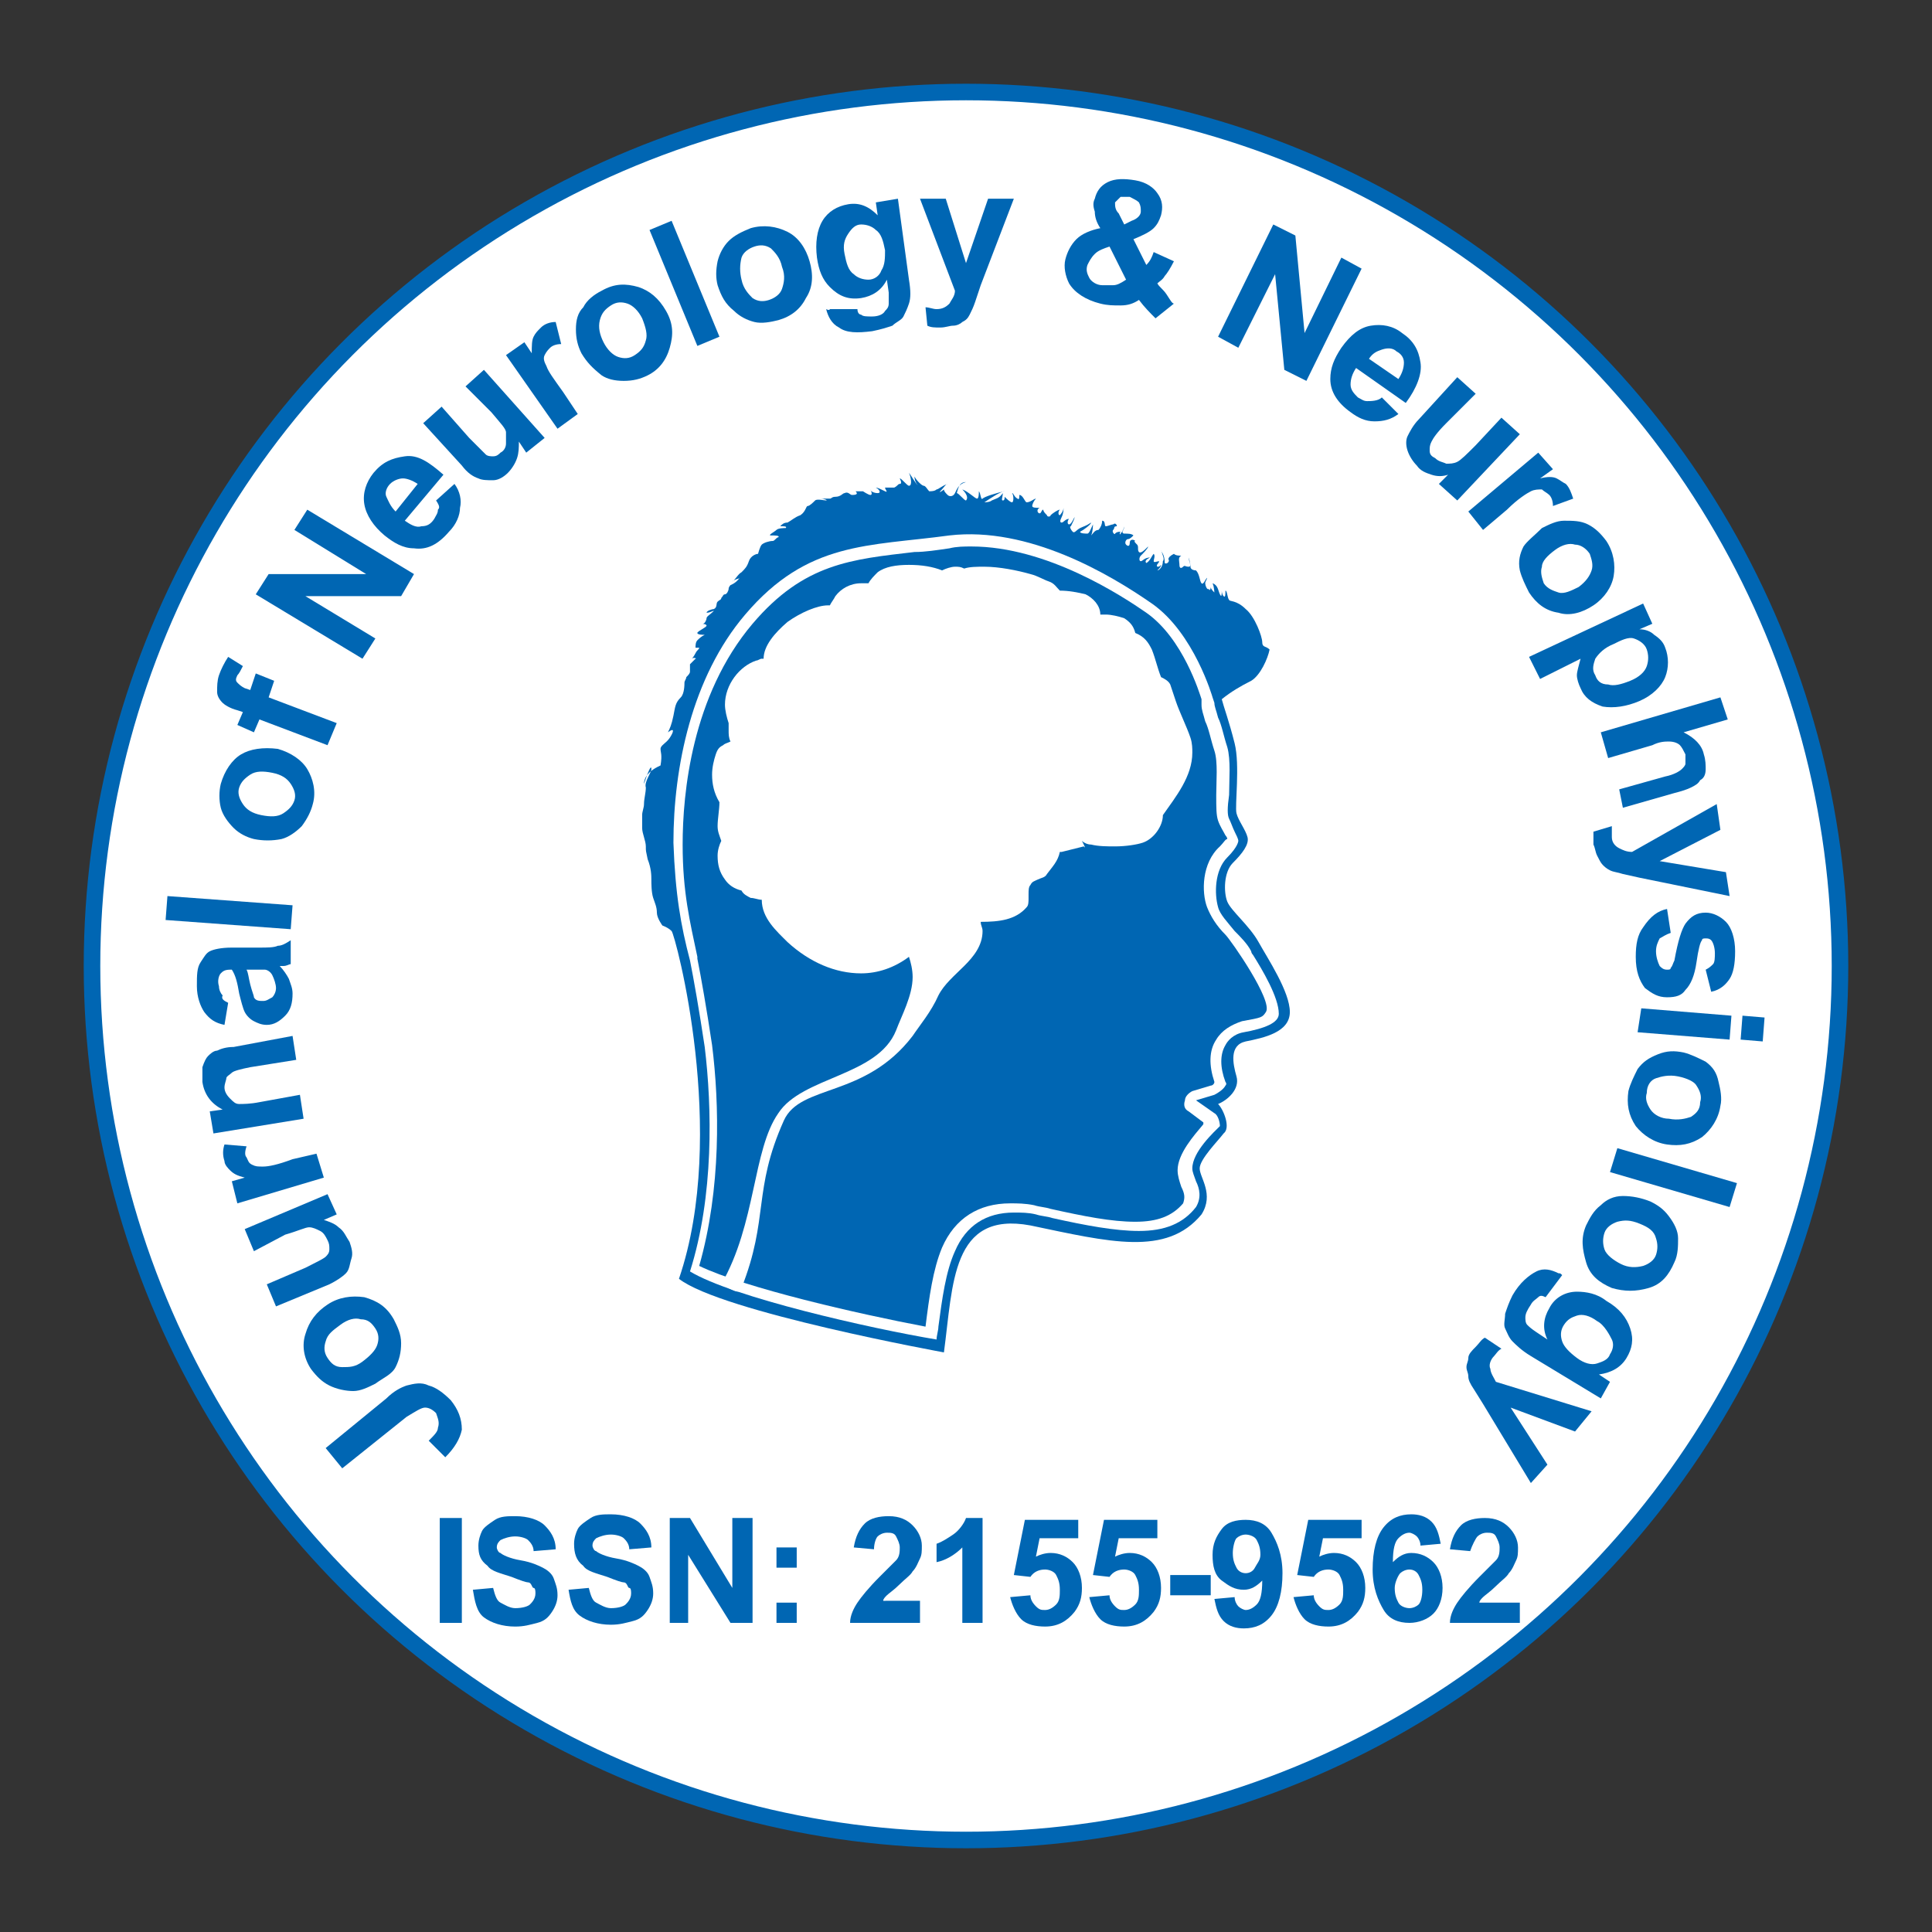 <?xml version="1.0" encoding="utf-8"?>
<!-- Generator: Adobe Illustrator 19.2.1, SVG Export Plug-In . SVG Version: 6.00 Build 0)  -->
<svg version="1.1" xmlns="http://www.w3.org/2000/svg" xmlns:xlink="http://www.w3.org/1999/xlink" x="0px" y="0px"
	 viewBox="0 0 105 105" style="enable-background:new 0 0 105 105;" xml:space="preserve">
<rect x="0" y="0" width="105" height="105" fill="#333333" stroke="none"/>
<style type="text/css">
	.st0{fill:#FFFFFF;stroke:#0066B3;stroke-width:0.9;stroke-miterlimit:10;}
	.st1{fill:none;}
	.st2{fill:#0066B3;}
	.st3{fill:#FDFEFF;}
	.st4{fill-rule:evenodd;clip-rule:evenodd;fill:#FFFFFF;stroke:#0567AE;stroke-width:0.428;stroke-miterlimit:10;}
	.st5{fill-rule:evenodd;clip-rule:evenodd;fill:#FFFFFF;stroke:#0066B3;stroke-width:0.428;stroke-miterlimit:10;}
	.st6{fill-rule:evenodd;clip-rule:evenodd;fill:#0066B3;}
	.st7{fill-rule:evenodd;clip-rule:evenodd;fill:#818385;}
	.st8{fill:#007DC5;}
	.st9{fill:#FFFFFF;}
	.st10{fill-rule:evenodd;clip-rule:evenodd;fill:#076DAB;}
	.st11{fill:#076DAB;}
	.st12{fill:#1D76BB;}
	.st13{fill:#437EC1;}
	.st14{fill:#0B559F;}
	.st15{fill:#86BAE5;}
	.st16{fill:#437EC0;}
	.st17{fill:#BCDCF4;}
	.st18{fill:#579AD3;}
	.st19{fill:#3B2416;}
	.st20{fill:#7EC1EA;}
	.st21{fill:#7EBFE9;}
	.st22{fill:#738A9A;}
	.st23{fill-rule:evenodd;clip-rule:evenodd;fill:#1D76BB;}
	.st24{fill:#00B9F2;}
	.st25{fill-rule:evenodd;clip-rule:evenodd;fill:#19AEE1;}
	.st26{fill-rule:evenodd;clip-rule:evenodd;fill:#FFFFFF;}
	.st27{fill-rule:evenodd;clip-rule:evenodd;fill:#FDFEFF;}
	.st28{fill-rule:evenodd;clip-rule:evenodd;fill:#FBFCFC;}
	.st29{fill-rule:evenodd;clip-rule:evenodd;fill:#FAFAFA;}
	.st30{fill-rule:evenodd;clip-rule:evenodd;fill:#F2F2F2;}
	.st31{fill-rule:evenodd;clip-rule:evenodd;fill:#F5F6F6;}
	.st32{fill-rule:evenodd;clip-rule:evenodd;fill:#F3F3F3;}
	.st33{fill-rule:evenodd;clip-rule:evenodd;fill:#F9F9FA;}
	.st34{fill-rule:evenodd;clip-rule:evenodd;fill:#F7F8F8;}
	.st35{fill-rule:evenodd;clip-rule:evenodd;fill:#F6F6F6;}
	.st36{fill-rule:evenodd;clip-rule:evenodd;fill:#EDEDED;}
	.st37{fill-rule:evenodd;clip-rule:evenodd;fill:#E4E4E4;}
	.st38{fill-rule:evenodd;clip-rule:evenodd;fill:#E0E0DF;}
	.st39{fill-rule:evenodd;clip-rule:evenodd;fill:#E7E7E7;}
	.st40{fill-rule:evenodd;clip-rule:evenodd;fill:#D9D9D8;}
	.st41{fill-rule:evenodd;clip-rule:evenodd;fill:#E1E1E1;}
	.st42{fill-rule:evenodd;clip-rule:evenodd;fill:#D8D9D8;}
	.st43{fill-rule:evenodd;clip-rule:evenodd;fill:#EFEEEE;}
	.st44{fill-rule:evenodd;clip-rule:evenodd;fill:#E0E1E0;}
	.st45{fill-rule:evenodd;clip-rule:evenodd;fill:#D6D5D5;}
	.st46{fill-rule:evenodd;clip-rule:evenodd;fill:#F0EFEF;}
	.st47{fill-rule:evenodd;clip-rule:evenodd;fill:#E5E5E5;}
	.st48{fill-rule:evenodd;clip-rule:evenodd;fill:#C6C5C5;}
	.st49{fill-rule:evenodd;clip-rule:evenodd;fill:#ECECEC;}
	.st50{fill-rule:evenodd;clip-rule:evenodd;fill:#DCDBDB;}
	.st51{fill-rule:evenodd;clip-rule:evenodd;fill:#ADADAD;}
	.st52{fill-rule:evenodd;clip-rule:evenodd;fill:#CBCBCB;}
	.st53{fill-rule:evenodd;clip-rule:evenodd;fill:#908F8F;}
	.st54{fill-rule:evenodd;clip-rule:evenodd;fill:#DEDEDD;}
	.st55{fill-rule:evenodd;clip-rule:evenodd;fill:#E8E8E8;}
	.st56{fill-rule:evenodd;clip-rule:evenodd;fill:#EBEBEB;}
	.st57{fill-rule:evenodd;clip-rule:evenodd;fill:#D1D2D2;}
	.st58{fill-rule:evenodd;clip-rule:evenodd;fill:#B9B9B9;}
	.st59{fill-rule:evenodd;clip-rule:evenodd;fill:#C0BFBF;}
	.st60{fill-rule:evenodd;clip-rule:evenodd;fill:#808080;}
	.st61{fill-rule:evenodd;clip-rule:evenodd;fill:#E6E6E5;}
	.st62{fill-rule:evenodd;clip-rule:evenodd;fill:#474747;}
	.st63{fill-rule:evenodd;clip-rule:evenodd;fill:#D0D1D1;}
	.st64{fill-rule:evenodd;clip-rule:evenodd;fill:#E2E2E2;}
	.st65{fill-rule:evenodd;clip-rule:evenodd;fill:#CFD0D0;}
	.st66{fill:#238FCF;}
	.st67{fill:#0663A1;}
	.st68{fill:#ECECEC;}
	.st69{fill:#0D67B0;}
	.st70{fill:#2480A8;}
	.st71{fill:#044447;}
	.st72{fill:#3893D0;}
	.st73{fill:none;stroke:#0066B3;stroke-width:0.842;stroke-miterlimit:10;}
	.st74{fill:#B0B1B6;}
	.st75{fill:none;stroke:#1354A2;stroke-width:0.424;stroke-miterlimit:10;}
	.st76{fill:none;stroke:#1354A2;stroke-width:0.424;stroke-miterlimit:10;stroke-dasharray:2.541,2.541;}
	.st77{fill:#A8D3F1;}
	.st78{fill:#2264B0;}
	.st79{fill:#1354A2;}
	.st80{fill:#3C91CE;}
	.st81{fill:#0668A0;}
	.st82{fill:#F4EBE0;}
	.st83{fill:#5B9FD6;}
	.st84{fill:#1178B3;}
	.st85{fill:#168DCD;}
	.st86{fill-rule:evenodd;clip-rule:evenodd;fill:#1178B3;}
	.st87{fill-rule:evenodd;clip-rule:evenodd;fill:#F4DAB5;}
	.st88{fill-rule:evenodd;clip-rule:evenodd;fill:#94CFF1;}
	.st89{fill:#247FAF;stroke:#0D6492;stroke-width:0.218;stroke-miterlimit:3.864;}
	.st90{opacity:0.8;}
	.st91{fill-rule:evenodd;clip-rule:evenodd;fill:#F4F4F4;}
	.st92{fill:#1370B8;}
	.st93{fill-rule:evenodd;clip-rule:evenodd;fill:#0767B2;}
	.st94{fill:none;stroke:#0066B3;stroke-miterlimit:10;}
	.st95{fill:#3990C6;}
	.st96{opacity:0.502;enable-background:new    ;}
	.st97{fill:#025693;}
	.st98{fill:#22739C;}
	.st99{opacity:0.457;enable-background:new    ;}
	.st100{fill:#B1D7F2;}
	.st101{fill:none;stroke:#6E6F71;stroke-width:0.205;}
	.st102{fill-rule:evenodd;clip-rule:evenodd;fill:#C32026;}
	.st103{fill-rule:evenodd;clip-rule:evenodd;fill:#C7EAFB;}
	.st104{fill-rule:evenodd;clip-rule:evenodd;fill:#C4C6B6;stroke:#422F25;stroke-width:1.488;}
	.st105{fill-rule:evenodd;clip-rule:evenodd;fill:none;}
	.st106{fill:#010101;}
	.st107{fill:#929497;}
	.st108{fill:url(#SVGID_1_);}
	.st109{fill-rule:evenodd;clip-rule:evenodd;fill:#422F25;}
	.st110{opacity:0.94;fill:#FFFFFF;stroke:#0066B3;stroke-width:0.9;stroke-miterlimit:10;}
	.st111{opacity:0.94;}
	.st112{opacity:0.6;fill:#31729F;}
	.st113{fill:#31729F;}
	.st114{fill:#FFFFFF;stroke:#0066B3;stroke-width:0.957;stroke-miterlimit:10;}
	.st115{fill:#0A85C3;}
	.st116{fill-rule:evenodd;clip-rule:evenodd;fill:url(#SVGID_2_);}
	.st117{fill-rule:evenodd;clip-rule:evenodd;fill:#0C6694;}
	.st118{fill-rule:evenodd;clip-rule:evenodd;fill:#838283;}
	.st119{fill-rule:evenodd;clip-rule:evenodd;fill:url(#SVGID_3_);}
	.st120{fill-rule:evenodd;clip-rule:evenodd;fill:url(#SVGID_4_);}
	.st121{fill-rule:evenodd;clip-rule:evenodd;fill:url(#SVGID_5_);}
	.st122{fill-rule:evenodd;clip-rule:evenodd;fill:url(#SVGID_6_);}
	.st123{fill-rule:evenodd;clip-rule:evenodd;fill:#C9C9C9;}
	.st124{fill-rule:evenodd;clip-rule:evenodd;fill:url(#SVGID_7_);}
	.st125{fill-rule:evenodd;clip-rule:evenodd;fill:#5E5F5F;}
	.st126{fill:#606162;}
	.st127{fill:#1EA4CE;}
	.st128{fill-rule:evenodd;clip-rule:evenodd;fill:#1EA4CE;}
	.st129{clip-path:url(#SVGID_10_);}
	.st130{clip-path:url(#SVGID_13_);}
	.st131{clip-path:url(#SVGID_16_);}
	.st132{clip-path:url(#SVGID_19_);}
	.st133{fill:#F5F4EC;}
	.st134{fill:#39363C;}
	.st135{opacity:0.3;}
	.st136{fill:#00AEB3;}
	.st137{opacity:0.47;fill:#F4F4F4;}
	.st138{fill:#1F4D5C;}
	.st139{fill:#F4F4F4;}
	.st140{display:none;}
	.st141{display:inline;}
</style>
<g id="Layer_1">
	<circle class="st0" cx="52.5" cy="52.5" r="47.5"/>
	<g>
		<ellipse class="st1" cx="52.5" cy="52.5" rx="36.7" ry="36.7"/>
		<path class="st2" d="M18.6,79.8l-0.9-1.1L21,76c0.4-0.4,0.8-0.6,1.1-0.7c0.4-0.1,0.8-0.2,1.2,0c0.4,0.1,0.8,0.4,1.2,0.8
			c0.4,0.5,0.6,1,0.6,1.6c-0.1,0.5-0.4,1-0.9,1.5l-0.9-0.9c0.3-0.3,0.5-0.5,0.5-0.7c0.1-0.3,0-0.5-0.1-0.8c-0.2-0.2-0.4-0.3-0.6-0.3
			c-0.2,0-0.5,0.2-1,0.5L18.6,79.8z"/>
		<path class="st2" d="M20.4,75.2c-0.4,0.2-0.8,0.4-1.2,0.4s-0.9-0.1-1.3-0.3c-0.4-0.2-0.7-0.5-1-0.9c-0.4-0.6-0.5-1.3-0.3-1.9
			c0.2-0.7,0.6-1.2,1.2-1.6c0.6-0.4,1.3-0.5,2-0.4c0.7,0.2,1.2,0.5,1.6,1.2c0.2,0.4,0.4,0.8,0.4,1.3c0,0.5-0.1,0.9-0.3,1.3
			S20.8,74.9,20.4,75.2z M19.7,74c0.4-0.3,0.7-0.6,0.8-0.9c0.1-0.3,0.1-0.6-0.1-0.9s-0.4-0.5-0.8-0.5c-0.3-0.1-0.7,0-1.1,0.3
			c-0.4,0.3-0.7,0.5-0.8,0.9c-0.1,0.3-0.1,0.6,0.1,0.9s0.4,0.5,0.8,0.5S19.3,74.3,19.7,74z"/>
		<path class="st2" d="M18.3,66l-0.7,0.3c0.3,0.1,0.6,0.2,0.8,0.4c0.3,0.2,0.4,0.5,0.6,0.8c0.1,0.3,0.2,0.6,0.1,0.9
			s-0.1,0.6-0.3,0.8c-0.2,0.2-0.5,0.4-0.9,0.6l-2.9,1.2l-0.5-1.2l2.1-0.9c0.6-0.3,1-0.5,1.1-0.6c0.1-0.1,0.2-0.2,0.2-0.4
			s0-0.3-0.1-0.5c-0.1-0.2-0.2-0.4-0.4-0.5s-0.4-0.2-0.6-0.2c-0.2,0-0.6,0.2-1.3,0.4L13.8,68l-0.5-1.2l4.5-1.9L18.3,66z"/>
		<path class="st2" d="M17.2,62.7l0.4,1.3l-4.7,1.4l-0.3-1.2l0.7-0.2c-0.4-0.1-0.6-0.2-0.8-0.4c-0.1-0.1-0.3-0.3-0.3-0.5
			c-0.1-0.3-0.1-0.6,0-0.9l1.2,0.1c-0.1,0.3-0.1,0.5,0,0.6c0.1,0.2,0.1,0.3,0.3,0.4s0.3,0.1,0.6,0.1c0.3,0,0.8-0.1,1.6-0.4
			L17.2,62.7z"/>
		<path class="st2" d="M15.9,56.3l0.2,1.3L13.6,58c-0.5,0.1-0.9,0.2-1,0.3c-0.1,0.1-0.3,0.2-0.3,0.3s-0.1,0.3-0.1,0.5
			c0,0.2,0.1,0.4,0.3,0.6c0.2,0.2,0.3,0.3,0.5,0.3s0.6,0,1.1-0.1l2.2-0.4l0.2,1.3l-4.9,0.8l-0.2-1.2l0.7-0.1c-0.6-0.3-1-0.8-1.1-1.5
			c0-0.3,0-0.6,0-0.8c0.1-0.3,0.2-0.5,0.3-0.6c0.1-0.1,0.3-0.3,0.5-0.3c0.2-0.1,0.5-0.2,0.9-0.2L15.9,56.3z"/>
		<path class="st2" d="M12.4,54.5l-0.2,1.2c-0.5-0.1-0.8-0.3-1.1-0.7c-0.2-0.3-0.4-0.8-0.4-1.4c0-0.6,0-1,0.2-1.3s0.3-0.5,0.5-0.6
			c0.2-0.1,0.6-0.2,1.2-0.2l1.5,0c0.4,0,0.8,0,1-0.1c0.2,0,0.4-0.1,0.7-0.3l0,1.3c-0.1,0-0.2,0.1-0.4,0.1c-0.1,0-0.1,0-0.2,0
			c0.2,0.2,0.4,0.5,0.5,0.7c0.1,0.3,0.2,0.5,0.2,0.8c0,0.5-0.1,0.9-0.4,1.2c-0.3,0.3-0.6,0.5-1,0.5c-0.3,0-0.5-0.1-0.7-0.2
			c-0.2-0.1-0.4-0.3-0.5-0.5c-0.1-0.2-0.2-0.6-0.3-1c-0.1-0.6-0.2-1-0.4-1.3l-0.1,0c-0.3,0-0.4,0.1-0.5,0.2s-0.2,0.4-0.1,0.7
			c0,0.2,0.1,0.4,0.2,0.5C12,54.3,12.2,54.4,12.4,54.5z M13.4,52.7c0.1,0.2,0.1,0.4,0.2,0.8c0.1,0.4,0.2,0.6,0.2,0.7
			c0.1,0.2,0.3,0.2,0.5,0.2c0.2,0,0.3-0.1,0.5-0.2c0.1-0.1,0.2-0.3,0.2-0.5c0-0.2-0.1-0.5-0.2-0.7c-0.1-0.2-0.3-0.3-0.4-0.3
			c-0.1,0-0.3,0-0.6,0L13.4,52.7z"/>
		<path class="st2" d="M15.8,50.5L9,50l0.1-1.3l6.8,0.5L15.8,50.5z"/>
		<path class="st2" d="M13.8,45.6c-0.4-0.1-0.8-0.3-1.1-0.6c-0.3-0.3-0.6-0.7-0.7-1.1s-0.1-0.9,0-1.3c0.2-0.7,0.6-1.3,1.1-1.6
			s1.2-0.4,2-0.3c0.7,0.2,1.3,0.6,1.6,1.1s0.5,1.2,0.3,1.9c-0.1,0.4-0.3,0.8-0.6,1.2c-0.3,0.3-0.7,0.6-1.1,0.7
			C14.8,45.7,14.3,45.7,13.8,45.6z M14.2,44.3c0.5,0.1,0.9,0.1,1.2-0.1c0.3-0.2,0.5-0.4,0.6-0.7s0-0.6-0.2-0.9
			c-0.2-0.3-0.5-0.5-1-0.6c-0.5-0.1-0.9-0.1-1.2,0.1c-0.3,0.2-0.5,0.4-0.6,0.7c-0.1,0.3,0,0.6,0.2,0.9C13.4,44,13.7,44.2,14.2,44.3z
			"/>
		<path class="st2" d="M12.9,39.4l0.3-0.7l-0.3-0.1c-0.4-0.1-0.7-0.3-0.8-0.4c-0.2-0.2-0.3-0.4-0.3-0.6c0-0.3,0-0.6,0.1-0.9
			c0.1-0.3,0.3-0.7,0.5-1l0.8,0.5c-0.1,0.2-0.2,0.4-0.3,0.5c-0.1,0.2-0.1,0.3,0,0.4s0.2,0.2,0.4,0.3l0.3,0.1l0.3-0.9l1,0.4l-0.3,0.9
			l3.7,1.4l-0.5,1.2l-3.7-1.4l-0.3,0.7L12.9,39.4z"/>
		<path class="st2" d="M19.7,35.8l-5.8-3.5l0.7-1.1l5.3,0L16,28.8l0.7-1.1l5.8,3.5l-0.7,1.2l-5.2,0l3.8,2.3L19.7,35.8z"/>
		<path class="st2" d="M23.7,27.2l1-0.9c0.3,0.4,0.4,0.9,0.3,1.3c0,0.4-0.2,0.9-0.6,1.3c-0.6,0.7-1.2,1-1.9,0.9
			c-0.6,0-1.1-0.3-1.6-0.7c-0.6-0.5-1-1.1-1.1-1.7c-0.1-0.6,0.1-1.2,0.5-1.7c0.5-0.6,1-0.8,1.7-0.9s1.3,0.3,2.1,1l-2.1,2.5
			c0.3,0.2,0.6,0.4,0.9,0.3c0.3,0,0.5-0.1,0.7-0.4c0.1-0.2,0.2-0.3,0.2-0.5C23.9,27.6,23.9,27.5,23.7,27.2z M22.7,26.3
			c-0.3-0.2-0.6-0.3-0.8-0.3s-0.5,0.1-0.7,0.3c-0.2,0.2-0.3,0.5-0.2,0.7s0.2,0.5,0.5,0.8L22.7,26.3z"/>
		<path class="st2" d="M28.6,24.6L28.2,24c0,0.3,0,0.6-0.1,0.9c-0.1,0.3-0.3,0.6-0.5,0.8c-0.2,0.2-0.5,0.4-0.8,0.4s-0.6,0-0.8-0.1
			c-0.3-0.1-0.6-0.3-0.9-0.7l-2.1-2.3l1-0.9l1.5,1.7c0.5,0.5,0.8,0.8,0.9,0.9c0.1,0.1,0.3,0.1,0.4,0.1c0.2,0,0.3-0.1,0.4-0.2
			c0.2-0.1,0.3-0.3,0.3-0.5c0-0.2,0-0.4,0-0.6s-0.3-0.5-0.8-1.1L25.3,21l1-0.9l3.3,3.7L28.6,24.6z"/>
		<path class="st2" d="M31.4,22.5l-1.1,0.8l-2.8-4l1-0.7l0.4,0.6c0-0.4,0-0.7,0.1-0.9s0.2-0.3,0.4-0.5c0.2-0.2,0.5-0.3,0.8-0.3
			l0.3,1.2c-0.3,0-0.5,0.1-0.6,0.2c-0.1,0.1-0.2,0.2-0.3,0.4s0,0.4,0.1,0.6c0.1,0.3,0.4,0.7,0.9,1.4L31.4,22.5z"/>
		<path class="st2" d="M31.6,19.2c-0.2-0.4-0.3-0.8-0.3-1.3c0-0.5,0.1-0.9,0.4-1.2c0.2-0.4,0.6-0.7,1-0.9c0.7-0.4,1.3-0.4,2-0.2
			c0.6,0.2,1.1,0.6,1.5,1.3c0.4,0.7,0.4,1.3,0.2,2s-0.6,1.2-1.2,1.5c-0.4,0.2-0.8,0.3-1.3,0.3c-0.5,0-0.9-0.1-1.2-0.3
			C32.2,20,31.9,19.7,31.6,19.2z M32.8,18.6c0.2,0.4,0.5,0.7,0.8,0.8c0.3,0.1,0.6,0.1,0.9-0.1s0.5-0.4,0.6-0.8
			c0.1-0.3,0-0.7-0.2-1.2c-0.2-0.4-0.5-0.7-0.8-0.8c-0.3-0.1-0.6-0.1-0.9,0.1c-0.3,0.2-0.5,0.4-0.6,0.8
			C32.5,17.8,32.6,18.2,32.8,18.6z"/>
		<path class="st2" d="M37.9,18.8l-2.6-6.3l1.2-0.5l2.6,6.3L37.9,18.8z"/>
		<path class="st2" d="M39,15.5c-0.1-0.4-0.1-0.8,0-1.3c0.1-0.4,0.3-0.8,0.6-1.1s0.7-0.5,1.2-0.7c0.7-0.2,1.4-0.1,2,0.2
			c0.6,0.3,1,0.9,1.2,1.6c0.2,0.7,0.2,1.4-0.2,2c-0.3,0.6-0.8,1-1.5,1.2c-0.4,0.1-0.9,0.2-1.3,0.1s-0.8-0.3-1.1-0.6
			C39.4,16.5,39.2,16.1,39,15.5z M40.3,15.2c0.1,0.5,0.4,0.8,0.6,1c0.3,0.2,0.6,0.2,0.9,0.1c0.3-0.1,0.6-0.3,0.7-0.6
			c0.1-0.3,0.2-0.7,0-1.2c-0.1-0.5-0.4-0.8-0.6-1c-0.3-0.2-0.6-0.2-0.9-0.1c-0.3,0.1-0.6,0.3-0.7,0.6C40.2,14.4,40.2,14.8,40.3,15.2
			z"/>
		<path class="st2" d="M45.1,16.8l1.5,0c0,0.2,0.1,0.3,0.2,0.3c0.1,0.1,0.3,0.1,0.6,0.1c0.3,0,0.6-0.1,0.7-0.3
			c0.1-0.1,0.2-0.2,0.2-0.4c0-0.1,0-0.3,0-0.6l-0.1-0.7c-0.3,0.6-0.8,0.9-1.4,1c-0.7,0.1-1.2-0.1-1.7-0.6c-0.4-0.4-0.6-0.9-0.7-1.6
			c-0.1-0.8,0-1.5,0.3-2s0.8-0.8,1.4-0.9c0.6-0.1,1.1,0.1,1.6,0.6l-0.1-0.7l1.2-0.2l0.6,4.4c0.1,0.6,0.1,1,0,1.3
			c-0.1,0.3-0.2,0.5-0.3,0.7c-0.1,0.2-0.4,0.3-0.6,0.5c-0.3,0.1-0.6,0.2-1.1,0.3c-0.8,0.1-1.4,0.1-1.8-0.2c-0.4-0.2-0.6-0.6-0.7-1
			C45.1,16.9,45.1,16.8,45.1,16.8z M45.9,13.8c0.1,0.5,0.2,0.9,0.5,1.1c0.2,0.2,0.5,0.3,0.8,0.3c0.3,0,0.6-0.2,0.7-0.5
			c0.2-0.3,0.2-0.7,0.2-1.1c-0.1-0.5-0.2-0.9-0.5-1.1c-0.2-0.2-0.5-0.3-0.8-0.3c-0.3,0-0.5,0.2-0.7,0.5S45.8,13.3,45.9,13.8z"/>
		<path class="st2" d="M50,10.8l1.4,0l1.1,3.5l1.2-3.5l1.4,0l-1.8,4.7l-0.3,0.9c-0.1,0.3-0.2,0.5-0.3,0.7c-0.1,0.2-0.2,0.3-0.4,0.4
			c-0.1,0.1-0.3,0.2-0.5,0.2c-0.2,0-0.4,0.1-0.7,0.1c-0.3,0-0.5,0-0.7-0.1l-0.1-1c0.2,0,0.4,0.1,0.6,0.1c0.3,0,0.5-0.1,0.7-0.3
			c0.1-0.2,0.3-0.4,0.3-0.7L50,10.8z"/>
		<path class="st2" d="M63.8,16.5l-1,0.8c-0.3-0.3-0.6-0.6-0.9-1c-0.3,0.2-0.6,0.3-1,0.3s-0.7,0-1.1-0.1c-0.8-0.2-1.4-0.6-1.7-1.1
			c-0.2-0.4-0.3-0.9-0.2-1.3c0.1-0.4,0.3-0.8,0.6-1.1c0.3-0.3,0.8-0.5,1.3-0.6c-0.2-0.3-0.3-0.6-0.3-0.9c-0.1-0.3-0.1-0.5,0-0.7
			c0.1-0.4,0.3-0.7,0.7-0.9c0.4-0.2,0.9-0.2,1.5-0.1c0.6,0.1,1,0.4,1.2,0.7c0.3,0.4,0.3,0.8,0.2,1.2c-0.1,0.3-0.2,0.5-0.4,0.7
			c-0.2,0.2-0.6,0.4-1.1,0.6l0.7,1.4c0.2-0.2,0.3-0.4,0.4-0.7l1.1,0.5c-0.2,0.4-0.4,0.7-0.5,0.8c-0.1,0.2-0.3,0.3-0.4,0.4
			c0.1,0.2,0.3,0.3,0.5,0.6C63.6,16.3,63.7,16.5,63.8,16.5z M60.3,13.4c-0.3,0.1-0.6,0.2-0.8,0.4c-0.2,0.2-0.3,0.4-0.4,0.6
			c-0.1,0.3,0,0.5,0.1,0.7c0.1,0.2,0.4,0.4,0.7,0.4c0.2,0,0.4,0,0.6,0c0.2,0,0.4-0.1,0.7-0.3L60.3,13.4z M61.1,12.2l0.4-0.2
			c0.3-0.1,0.5-0.3,0.5-0.5c0-0.2,0-0.3-0.1-0.5c-0.1-0.1-0.3-0.2-0.5-0.3c-0.2,0-0.4,0-0.5,0c-0.1,0.1-0.2,0.2-0.3,0.3
			c0,0.2,0,0.4,0.2,0.6L61.1,12.2z"/>
		<path class="st2" d="M66.2,18.3l3-6.1l1.2,0.6l0.5,5.3l2-4.1l1.1,0.6l-3,6.1l-1.2-0.6l-0.5-5.2l-2,4L66.2,18.3z"/>
		<path class="st2" d="M75.1,21.6l0.9,0.9c-0.4,0.3-0.8,0.4-1.3,0.4s-0.9-0.2-1.3-0.5c-0.7-0.5-1.1-1.1-1.1-1.8
			c0-0.6,0.2-1.1,0.6-1.7c0.5-0.7,1-1.1,1.6-1.2c0.6-0.1,1.2,0,1.7,0.4c0.6,0.4,0.9,0.9,1,1.6c0.1,0.6-0.2,1.4-0.8,2.2l-2.7-1.9
			c-0.2,0.3-0.3,0.6-0.3,0.9c0,0.3,0.2,0.5,0.4,0.7c0.2,0.1,0.3,0.2,0.5,0.2S74.9,21.8,75.1,21.6z M76,20.6c0.2-0.3,0.3-0.6,0.3-0.9
			c0-0.3-0.2-0.5-0.4-0.6c-0.2-0.2-0.5-0.2-0.8-0.1s-0.5,0.2-0.7,0.5L76,20.6z"/>
		<path class="st2" d="M78.2,26.3l0.5-0.5c-0.3,0.1-0.6,0.1-0.9,0s-0.6-0.2-0.8-0.5c-0.2-0.2-0.4-0.5-0.5-0.8
			c-0.1-0.3-0.1-0.6,0-0.8s0.3-0.6,0.6-0.9l2.1-2.3l1,0.9L78.6,23c-0.5,0.5-0.7,0.8-0.8,1s-0.1,0.3-0.1,0.5c0,0.2,0.1,0.3,0.3,0.4
			c0.2,0.2,0.4,0.2,0.6,0.3c0.2,0,0.4,0,0.6-0.1s0.5-0.4,1-0.9l1.4-1.5l1,0.9l-3.4,3.6L78.2,26.3z"/>
		<path class="st2" d="M80.6,28.8l-0.8-1l3.8-3.2l0.8,0.9L83.7,26c0.4-0.1,0.7-0.1,0.9,0c0.2,0.1,0.3,0.2,0.5,0.3
			c0.2,0.2,0.3,0.5,0.4,0.8l-1.1,0.4c0-0.3-0.1-0.5-0.2-0.6c-0.1-0.1-0.3-0.2-0.4-0.3c-0.2,0-0.4,0-0.6,0.1c-0.2,0.1-0.7,0.4-1.3,1
			L80.6,28.8z"/>
		<path class="st2" d="M83.8,28.7c0.4-0.2,0.8-0.4,1.2-0.4c0.5,0,0.9,0,1.3,0.2c0.4,0.2,0.7,0.5,1,0.9c0.4,0.6,0.5,1.3,0.4,1.9
			s-0.5,1.2-1.1,1.6c-0.6,0.4-1.3,0.6-1.9,0.4c-0.7-0.1-1.2-0.5-1.6-1.1c-0.2-0.4-0.4-0.8-0.5-1.2c-0.1-0.5,0-0.9,0.2-1.3
			C83,29.4,83.4,29.1,83.8,28.7z M84.5,29.9c-0.4,0.3-0.7,0.6-0.7,0.9c-0.1,0.3,0,0.6,0.1,0.9c0.2,0.3,0.5,0.4,0.8,0.5
			s0.7-0.1,1.1-0.3c0.4-0.3,0.6-0.6,0.7-0.9c0.1-0.3,0-0.6-0.1-0.9c-0.2-0.3-0.5-0.5-0.8-0.5C85.3,29.5,84.9,29.6,84.5,29.9z"/>
		<path class="st2" d="M89.3,32.8l0.5,1.1l-0.7,0.3c0.3,0,0.6,0.1,0.8,0.3c0.3,0.2,0.5,0.4,0.6,0.7c0.2,0.5,0.2,1.1,0,1.6
			s-0.7,1-1.4,1.3c-0.7,0.3-1.4,0.4-2,0.3c-0.6-0.2-1-0.5-1.2-1c-0.1-0.2-0.2-0.5-0.2-0.7c0-0.2,0.1-0.5,0.2-0.9l-2.2,1.1l-0.6-1.2
			L89.3,32.8z M87.7,35c-0.5,0.2-0.8,0.5-1,0.8c-0.1,0.3-0.2,0.6,0,0.9c0.1,0.3,0.3,0.5,0.7,0.5c0.3,0.1,0.7,0,1.2-0.2
			c0.5-0.2,0.8-0.5,0.9-0.8s0.1-0.6,0-0.9c-0.1-0.3-0.4-0.5-0.7-0.6S88.1,34.8,87.7,35z"/>
		<path class="st2" d="M93.9,39.1l-2.4,0.7c0.6,0.3,1,0.7,1.1,1.2c0.1,0.3,0.1,0.6,0.1,0.8c0,0.3-0.1,0.5-0.3,0.6
			c-0.1,0.2-0.3,0.3-0.5,0.4s-0.5,0.2-0.9,0.3l-2.8,0.8L88,42.9l2.5-0.7c0.5-0.1,0.8-0.3,0.9-0.4c0.1-0.1,0.2-0.2,0.2-0.3
			s0-0.3,0-0.5c-0.1-0.2-0.2-0.4-0.3-0.5s-0.3-0.2-0.6-0.2c-0.2,0-0.5,0-0.9,0.2l-2.4,0.7L87,39.8l6.5-1.9L93.9,39.1z"/>
		<path class="st2" d="M93.3,43.7l0.2,1.4l-3.3,1.7l3.6,0.6l0.2,1.3l-4.9-1l-0.9-0.2c-0.3-0.1-0.5-0.1-0.7-0.2
			c-0.2-0.1-0.3-0.2-0.4-0.3c-0.1-0.1-0.2-0.3-0.3-0.5c-0.1-0.2-0.1-0.4-0.2-0.6c0-0.2,0-0.5,0-0.7l1-0.3c0,0.2,0,0.4,0,0.6
			c0,0.3,0.2,0.5,0.4,0.6c0.2,0.1,0.4,0.2,0.7,0.2L93.3,43.7z"/>
		<path class="st2" d="M90.6,49.4l0.2,1.3c-0.3,0.1-0.4,0.2-0.6,0.3c-0.1,0.2-0.2,0.4-0.2,0.7c0,0.3,0.1,0.6,0.2,0.8
			c0.1,0.1,0.2,0.2,0.4,0.2c0.1,0,0.2,0,0.2-0.1c0.1-0.1,0.1-0.2,0.2-0.4c0.2-1.1,0.4-1.7,0.6-2c0.3-0.4,0.6-0.6,1.1-0.6
			c0.4,0,0.8,0.2,1.1,0.5c0.3,0.3,0.5,0.9,0.5,1.6c0,0.7-0.1,1.2-0.3,1.5c-0.2,0.3-0.5,0.6-1,0.7l-0.3-1.2c0.2-0.1,0.3-0.2,0.4-0.3
			s0.1-0.4,0.1-0.6c0-0.3-0.1-0.6-0.2-0.7c-0.1-0.1-0.2-0.1-0.3-0.1c-0.1,0-0.2,0-0.2,0.1c-0.1,0.1-0.2,0.5-0.3,1.2
			c-0.1,0.7-0.3,1.2-0.6,1.5c-0.2,0.3-0.5,0.4-1,0.4c-0.5,0-0.8-0.2-1.2-0.5c-0.3-0.4-0.5-0.9-0.5-1.7c0-0.7,0.1-1.2,0.4-1.6
			C89.7,49.8,90.1,49.5,90.6,49.4z"/>
		<path class="st2" d="M89.2,54.8l4.9,0.4L94,56.5L89,56.1L89.2,54.8z M94.7,55.2l1.2,0.1l-0.1,1.3l-1.2-0.1L94.7,55.2z"/>
		<path class="st2" d="M91.5,57.2c0.4,0.1,0.8,0.3,1.2,0.5c0.4,0.3,0.6,0.6,0.7,1.1c0.1,0.4,0.2,0.9,0.1,1.3c-0.1,0.7-0.5,1.3-1,1.7
			c-0.6,0.4-1.2,0.5-1.9,0.4c-0.7-0.1-1.3-0.5-1.7-1c-0.4-0.6-0.5-1.2-0.4-1.9c0.1-0.4,0.3-0.8,0.5-1.2c0.3-0.4,0.6-0.6,1.1-0.8
			S91,57.1,91.5,57.2z M91.2,58.5c-0.5-0.1-0.9,0-1.2,0.1s-0.5,0.4-0.5,0.8c-0.1,0.3,0,0.6,0.2,0.9c0.2,0.3,0.6,0.5,1,0.5
			c0.5,0.1,0.9,0,1.2-0.1c0.3-0.2,0.5-0.4,0.5-0.8c0.1-0.3,0-0.6-0.2-0.9C92.1,58.8,91.7,58.6,91.2,58.5z"/>
		<path class="st2" d="M87.9,62.4l6.5,1.9L94,65.6l-6.5-1.9L87.9,62.4z"/>
		<path class="st2" d="M89.7,65.3c0.4,0.2,0.7,0.4,1,0.8c0.3,0.4,0.5,0.8,0.5,1.2c0,0.4,0,0.9-0.2,1.3c-0.3,0.7-0.7,1.2-1.4,1.4
			s-1.3,0.2-2,0c-0.7-0.3-1.2-0.7-1.4-1.4s-0.3-1.3,0-2c0.2-0.4,0.4-0.8,0.8-1.1c0.3-0.3,0.7-0.5,1.2-0.5S89.2,65.1,89.7,65.3z
			 M89.1,66.5c-0.5-0.2-0.8-0.2-1.2-0.1c-0.3,0.1-0.6,0.3-0.7,0.6c-0.1,0.3-0.1,0.6,0,0.9s0.5,0.6,0.9,0.8c0.4,0.2,0.8,0.2,1.2,0.1
			c0.3-0.1,0.6-0.3,0.7-0.6c0.1-0.3,0.1-0.6,0-0.9C89.9,66.9,89.6,66.7,89.1,66.5z"/>
		<path class="st2" d="M84.9,69.3L84,70.5c-0.2-0.1-0.3-0.1-0.4,0c-0.1,0.1-0.3,0.2-0.4,0.4c-0.2,0.3-0.3,0.5-0.3,0.7
			c0,0.1,0,0.3,0.1,0.4c0.1,0.1,0.2,0.2,0.5,0.4l0.6,0.4c-0.3-0.6-0.2-1.2,0.1-1.7c0.3-0.6,0.9-0.9,1.5-0.9c0.5,0,1.1,0.1,1.6,0.5
			c0.7,0.4,1.1,0.9,1.3,1.5c0.2,0.6,0.1,1.1-0.2,1.6c-0.3,0.5-0.8,0.8-1.5,0.9l0.6,0.4L87,76l-3.8-2.3c-0.5-0.3-0.8-0.6-1-0.8
			c-0.2-0.2-0.3-0.5-0.4-0.7c-0.1-0.2,0-0.5,0-0.8c0.1-0.3,0.2-0.6,0.4-1c0.4-0.7,0.9-1.1,1.3-1.3c0.4-0.2,0.8-0.1,1.2,0.1
			C84.8,69.2,84.8,69.2,84.9,69.3z M86.8,71.8c-0.4-0.3-0.8-0.4-1.1-0.3s-0.5,0.2-0.7,0.5c-0.2,0.3-0.2,0.6-0.1,0.9s0.4,0.6,0.8,0.9
			c0.4,0.3,0.8,0.4,1.1,0.3c0.3-0.1,0.6-0.2,0.7-0.5c0.2-0.3,0.2-0.6,0.1-0.8S87.2,72,86.8,71.8z"/>
		<path class="st2" d="M86.5,76.7l-0.9,1.1l-3.5-1.3l2,3.1l-0.9,1l-2.6-4.3l-0.5-0.8c-0.2-0.3-0.3-0.5-0.3-0.7s-0.1-0.3-0.1-0.5
			s0.1-0.3,0.1-0.5s0.2-0.4,0.4-0.6c0.2-0.2,0.3-0.4,0.5-0.5l0.9,0.6c-0.2,0.1-0.3,0.3-0.4,0.4c-0.2,0.2-0.3,0.5-0.2,0.7
			c0,0.2,0.2,0.5,0.3,0.7L86.5,76.7z"/>
	</g>
	<g>
		<path class="st2" d="M23.9,88.2v-5.7h1.2v5.7H23.9z"/>
		<path class="st2" d="M25.7,86.4l1.1-0.1c0.1,0.4,0.2,0.7,0.4,0.8s0.5,0.3,0.8,0.3c0.4,0,0.7-0.1,0.8-0.2s0.3-0.3,0.3-0.6
			c0-0.1,0-0.3-0.1-0.3S28.9,86,28.7,86c-0.1,0-0.4-0.1-0.9-0.3c-0.6-0.2-1.1-0.3-1.3-0.6C26.1,84.8,26,84.5,26,84
			c0-0.3,0.1-0.6,0.2-0.8s0.4-0.4,0.7-0.6s0.7-0.2,1.1-0.2c0.7,0,1.3,0.2,1.6,0.5s0.6,0.7,0.6,1.3l-1.2,0.1c0-0.3-0.2-0.5-0.3-0.6
			s-0.4-0.2-0.7-0.2c-0.3,0-0.6,0.1-0.8,0.2c-0.1,0.1-0.2,0.2-0.2,0.4c0,0.1,0.1,0.3,0.2,0.3c0.1,0.1,0.5,0.3,1.1,0.4s1,0.3,1.2,0.4
			s0.5,0.3,0.6,0.6s0.2,0.5,0.2,0.9c0,0.3-0.1,0.6-0.3,0.9s-0.4,0.5-0.8,0.6s-0.7,0.2-1.2,0.2c-0.7,0-1.3-0.2-1.7-0.5
			S25.8,87,25.7,86.4z"/>
		<path class="st2" d="M30.9,86.4l1.1-0.1c0.1,0.4,0.2,0.7,0.4,0.8s0.5,0.3,0.8,0.3c0.4,0,0.7-0.1,0.8-0.2s0.3-0.3,0.3-0.6
			c0-0.1,0-0.3-0.1-0.3S34.1,86,33.9,86c-0.1,0-0.4-0.1-0.9-0.3c-0.6-0.2-1.1-0.3-1.3-0.6c-0.4-0.3-0.5-0.7-0.5-1.2
			c0-0.3,0.1-0.6,0.2-0.8s0.4-0.4,0.7-0.6s0.7-0.2,1.1-0.2c0.7,0,1.3,0.2,1.6,0.5s0.6,0.7,0.6,1.3l-1.2,0.1c0-0.3-0.2-0.5-0.3-0.6
			s-0.4-0.2-0.7-0.2c-0.3,0-0.6,0.1-0.8,0.2c-0.1,0.1-0.2,0.2-0.2,0.4c0,0.1,0.1,0.3,0.2,0.3c0.1,0.1,0.5,0.3,1.1,0.4s1,0.3,1.2,0.4
			s0.5,0.3,0.6,0.6s0.2,0.5,0.2,0.9c0,0.3-0.1,0.6-0.3,0.9s-0.4,0.5-0.8,0.6s-0.7,0.2-1.2,0.2c-0.7,0-1.3-0.2-1.7-0.5
			S31,87,30.9,86.4z"/>
		<path class="st2" d="M36.4,88.2v-5.7h1.1l2.3,3.8v-3.8h1.1v5.7h-1.2l-2.3-3.7v3.7H36.4z"/>
		<path class="st2" d="M42.2,85.2v-1.1h1.1v1.1H42.2z M42.2,88.2v-1.1h1.1v1.1H42.2z"/>
		<path class="st2" d="M50,87.2v1h-3.8c0-0.4,0.2-0.8,0.4-1.1s0.6-0.8,1.2-1.4c0.5-0.5,0.8-0.8,0.9-0.9c0.2-0.2,0.2-0.5,0.2-0.7
			c0-0.2-0.1-0.4-0.2-0.6s-0.3-0.2-0.5-0.2c-0.2,0-0.4,0.1-0.5,0.2s-0.2,0.4-0.2,0.7l-1.1-0.1c0.1-0.6,0.3-1,0.6-1.3
			s0.8-0.4,1.3-0.4c0.6,0,1,0.2,1.3,0.5s0.5,0.7,0.5,1.1c0,0.3,0,0.5-0.1,0.7s-0.2,0.5-0.4,0.7c-0.1,0.2-0.4,0.4-0.7,0.7
			s-0.6,0.5-0.7,0.6s-0.2,0.2-0.2,0.3H50z"/>
		<path class="st2" d="M53.4,88.2h-1.1v-4.1c-0.4,0.4-0.9,0.7-1.4,0.8v-1c0.3-0.1,0.6-0.3,0.9-0.5s0.6-0.6,0.7-0.9h0.9V88.2z"/>
		<path class="st2" d="M54.9,86.8l1.1-0.1c0,0.2,0.1,0.4,0.3,0.6s0.3,0.2,0.5,0.2c0.2,0,0.4-0.1,0.6-0.3s0.2-0.5,0.2-0.8
			c0-0.4-0.1-0.6-0.2-0.8s-0.4-0.3-0.6-0.3c-0.3,0-0.6,0.1-0.8,0.4l-0.9-0.1l0.6-3h2.9v1h-2.1l-0.2,1c0.2-0.1,0.5-0.2,0.8-0.2
			c0.5,0,0.9,0.2,1.2,0.5s0.5,0.8,0.5,1.4c0,0.5-0.1,0.9-0.4,1.3c-0.4,0.5-0.9,0.8-1.6,0.8c-0.5,0-1-0.1-1.3-0.4S55,87.2,54.9,86.8z
			"/>
		<path class="st2" d="M59.2,86.8l1.1-0.1c0,0.2,0.1,0.4,0.3,0.6s0.3,0.2,0.5,0.2c0.2,0,0.4-0.1,0.6-0.3s0.2-0.5,0.2-0.8
			c0-0.4-0.1-0.6-0.2-0.8s-0.4-0.3-0.6-0.3c-0.3,0-0.6,0.1-0.8,0.4l-0.9-0.1l0.6-3h2.9v1h-2.1l-0.2,1c0.2-0.1,0.5-0.2,0.8-0.2
			c0.5,0,0.9,0.2,1.2,0.5s0.5,0.8,0.5,1.4c0,0.5-0.1,0.9-0.4,1.3c-0.4,0.5-0.9,0.8-1.6,0.8c-0.5,0-1-0.1-1.3-0.4
			S59.3,87.2,59.2,86.8z"/>
		<path class="st2" d="M63.6,86.7v-1.1h2.2v1.1H63.6z"/>
		<path class="st2" d="M66,86.9l1.1-0.1c0,0.2,0.1,0.4,0.2,0.5s0.3,0.2,0.4,0.2c0.2,0,0.4-0.1,0.6-0.3s0.3-0.6,0.3-1.3
			c-0.3,0.3-0.6,0.5-1,0.5c-0.5,0-0.8-0.2-1.2-0.5s-0.5-0.8-0.5-1.4c0-0.6,0.2-1,0.5-1.4s0.8-0.5,1.3-0.5c0.6,0,1.1,0.2,1.4,0.7
			s0.6,1.2,0.6,2.2c0,1-0.2,1.8-0.6,2.3s-0.9,0.7-1.5,0.7c-0.4,0-0.8-0.1-1.1-0.4S66.1,87.4,66,86.9z M68.5,84.5
			c0-0.4-0.1-0.6-0.2-0.8s-0.4-0.3-0.6-0.3c-0.2,0-0.4,0.1-0.5,0.2S67,84.1,67,84.4c0,0.4,0.1,0.6,0.2,0.8s0.3,0.3,0.5,0.3
			c0.2,0,0.4-0.1,0.5-0.3S68.5,84.8,68.5,84.5z"/>
		<path class="st2" d="M70.3,86.8l1.1-0.1c0,0.2,0.1,0.4,0.3,0.6s0.3,0.2,0.5,0.2c0.2,0,0.4-0.1,0.6-0.3s0.2-0.5,0.2-0.8
			c0-0.4-0.1-0.6-0.2-0.8s-0.4-0.3-0.6-0.3c-0.3,0-0.6,0.1-0.8,0.4l-0.9-0.1l0.6-3h2.9v1h-2.1l-0.2,1c0.2-0.1,0.5-0.2,0.8-0.2
			c0.5,0,0.9,0.2,1.2,0.5s0.5,0.8,0.5,1.4c0,0.5-0.1,0.9-0.4,1.3c-0.4,0.5-0.9,0.8-1.6,0.8c-0.5,0-1-0.1-1.3-0.4
			S70.4,87.2,70.3,86.8z"/>
		<path class="st2" d="M78.3,83.9L77.2,84c0-0.2-0.1-0.4-0.2-0.5s-0.3-0.2-0.4-0.2c-0.2,0-0.4,0.1-0.6,0.3s-0.3,0.6-0.3,1.3
			c0.3-0.3,0.6-0.5,1-0.5c0.5,0,0.9,0.2,1.2,0.5s0.5,0.8,0.5,1.4c0,0.6-0.2,1.1-0.5,1.4s-0.8,0.5-1.3,0.5c-0.6,0-1.1-0.2-1.4-0.7
			s-0.6-1.2-0.6-2.2c0-1,0.2-1.8,0.6-2.3s0.9-0.7,1.5-0.7c0.4,0,0.8,0.1,1.1,0.4S78.2,83.4,78.3,83.9z M75.8,86.3
			c0,0.4,0.1,0.6,0.2,0.8s0.4,0.3,0.6,0.3c0.2,0,0.4-0.1,0.5-0.2s0.2-0.4,0.2-0.8c0-0.4-0.1-0.6-0.2-0.8s-0.3-0.3-0.5-0.3
			c-0.2,0-0.4,0.1-0.5,0.2S75.8,86,75.8,86.3z"/>
		<path class="st2" d="M82.6,87.2v1h-3.8c0-0.4,0.2-0.8,0.4-1.1s0.6-0.8,1.2-1.4c0.5-0.5,0.8-0.8,0.9-0.9c0.2-0.2,0.2-0.5,0.2-0.7
			c0-0.2-0.1-0.4-0.2-0.6s-0.3-0.2-0.5-0.2c-0.2,0-0.4,0.1-0.5,0.2S80,84,79.9,84.3l-1.1-0.1c0.1-0.6,0.3-1,0.6-1.3s0.8-0.4,1.3-0.4
			c0.6,0,1,0.2,1.3,0.5s0.5,0.7,0.5,1.1c0,0.3,0,0.5-0.1,0.7s-0.2,0.5-0.4,0.7c-0.1,0.2-0.4,0.4-0.7,0.7s-0.6,0.5-0.7,0.6
			s-0.2,0.2-0.2,0.3H82.6z"/>
	</g>
	<g>
		<path class="st2" d="M51.3,73.5c0.5-3.7,0.4-7.7,4.7-6.9c4.3,0.9,7.4,1.7,9.3-0.6c0.7-1.1-0.1-2-0.1-2.5c0-0.5,1-1.5,1.3-1.9
			c0.4-0.3,0-1.3-0.3-1.6c0.5-0.2,1.2-0.8,1-1.5c-0.2-0.7-0.4-1.7,0.5-1.9c1-0.2,2.4-0.5,2.4-1.6c0-1.1-1.2-2.9-1.7-3.8
			c-0.5-0.9-1.5-1.7-1.7-2.2c-0.2-0.5-0.2-1.6,0.3-2.1c0.5-0.5,0.9-1,0.8-1.4c-0.1-0.4-0.5-0.9-0.6-1.3c-0.1-0.4,0.2-2.6-0.1-3.8
			c-0.3-1.2-0.6-2-0.7-2.4c0.5-0.4,1-0.7,1.6-1c0.5-0.3,0.9-1.2,1-1.7c-0.2-0.2-0.4-0.1-0.4-0.4c0-0.3-0.4-1.4-0.9-1.8
			c-0.5-0.5-0.9-0.4-0.9-0.5c-0.1-0.1-0.1-0.5-0.2-0.5c0,0.2,0,0.4-0.1,0.3c-0.1-0.1-0.1-0.3-0.1-0.3c0,0.2,0,0.4-0.1,0.2
			c-0.1-0.2-0.1-0.5-0.4-0.6c0.1,0.2,0.1,0.6,0.1,0.5c-0.1-0.1-0.2-0.2-0.2-0.3c0,0.2-0.1,0.2-0.1,0.1c-0.1,0.1-0.2-0.2-0.2-0.3
			c0-0.1,0.1-0.2,0.1-0.3c-0.1,0.1-0.2,0.4-0.3,0.3c-0.1-0.1-0.1-0.5-0.3-0.7C65,31,64.7,31,64.7,30.8c0-0.2-0.1-0.5-0.1-0.5
			c0,0.2,0.2,0.5,0,0.5c-0.2,0-0.2-0.1-0.3,0c-0.1,0.1-0.2,0.1-0.2-0.1c0-0.2-0.1-0.4,0.1-0.5c-0.1,0-0.3,0-0.4-0.1
			c-0.2,0.1-0.3,0.2-0.3,0.3c0.1,0.1-0.1,0.3-0.2,0.2c0-0.5-0.2-0.6-0.2-0.7c0.1,0.3,0.2,0.5,0.1,0.6C63.2,30.8,63,31,62.9,31
			c0.1-0.1,0.2-0.2,0.2-0.3c-0.1,0.1-0.1,0.1-0.2,0.1c-0.1-0.1,0.1-0.2,0.1-0.3c-0.1,0-0.3,0.1-0.3,0s0.1-0.3,0-0.4
			c-0.1,0.1-0.2,0.4-0.4,0.5c-0.1-0.1,0-0.2,0.2-0.3c-0.3,0-0.4,0.2-0.5,0.2c-0.1,0-0.1-0.2,0-0.3c0.1-0.1,0.4-0.4,0.4-0.5
			c-0.2,0.2-0.4,0.4-0.5,0.3c-0.1-0.1,0-0.3-0.1-0.4c-0.1-0.1-0.2-0.2-0.1-0.2c-0.1-0.1-0.3-0.1-0.3,0.1s-0.1,0.2-0.2,0.1
			c-0.1-0.1,0-0.3,0.1-0.3c0.1,0,0.2-0.1,0.3-0.2C61.5,29,61.3,29,61.1,29C61,29,61,28.9,61,28.9c0.1-0.2,0.1-0.2,0.1-0.3
			c0,0.1-0.1,0.3-0.2,0.4c0,0.1-0.1,0,0-0.1c-0.1,0-0.2,0-0.3,0.1c0,0.1-0.2-0.1-0.1-0.2c0.1-0.1,0-0.2,0.2-0.2
			c0-0.1-0.1-0.2-0.2-0.1c-0.1,0-0.3,0.1-0.4,0.1c-0.1,0,0-0.3-0.2-0.3c0,0.2-0.1,0.4-0.2,0.5c-0.2,0-0.3,0.2-0.4,0.3
			c0.1-0.2,0.1-0.6,0.1-0.6c-0.1,0.2-0.2,0.5-0.3,0.5c-0.1,0-0.4,0-0.4-0.1c0.2-0.1,0.6-0.4,0.6-0.5c-0.3,0.2-0.4,0.2-0.6,0.3
			c-0.2,0.1-0.3,0.3-0.4,0.2c-0.1-0.1-0.2-0.3-0.1-0.3c0.1-0.2,0.2-0.4,0.2-0.5c-0.1,0.2-0.2,0.4-0.3,0.4c-0.1,0-0.1-0.2,0-0.3
			c-0.2,0-0.3,0.2-0.4,0.2c-0.1,0-0.1-0.1,0-0.3c0.1-0.2,0.1-0.4,0.1-0.5c0,0.2-0.2,0.4-0.2,0.4c-0.1,0-0.1-0.2,0-0.3
			c-0.1,0-0.4,0.2-0.5,0.3c0,0.1-0.2,0.1-0.2,0c-0.1-0.1-0.2-0.2-0.2-0.3c-0.1,0-0.1,0.2-0.2,0.2c-0.1,0-0.2-0.2,0-0.3
			c-0.2,0-0.4,0-0.4-0.1c0-0.1,0.1-0.3,0.2-0.4c-0.1,0-0.3,0.2-0.5,0.2c-0.1,0-0.2-0.4-0.4-0.4c0,0.1,0,0.3-0.1,0.2
			c-0.2-0.1-0.2-0.3-0.3-0.3c0.1,0.1,0.1,0.5,0,0.5c-0.1,0-0.3-0.2-0.4-0.3c0,0.1,0,0.2-0.1,0.2c-0.1,0,0-0.2,0-0.4
			c-0.2,0.3-0.4,0.3-0.6,0.4c-0.1,0.1-0.4,0.1-0.4,0.1c0.3-0.2,0.9-0.6,1.1-0.6c-0.5,0.1-1.1,0.3-1.2,0.4c-0.1,0.1-0.1-0.3-0.2-0.4
			c0,0.1,0,0.4-0.1,0.4c-0.1,0-0.5-0.4-0.8-0.5c0.3,0.3,0.3,0.5,0.2,0.6c-0.1,0-0.4-0.4-0.5-0.4c0.1-0.4,0.2-0.6,0.5-0.6
			c-0.4,0.1-0.5,0.4-0.6,0.6c-0.1,0.2-0.3,0.2-0.4,0.1c-0.1-0.1-0.2-0.2-0.2-0.3c-0.1,0.1-0.3,0.2-0.2,0.1c0.2-0.2,0.3-0.4,0.4-0.4
			c-0.3,0.1-0.5,0.3-0.6,0.3c-0.1,0.1-0.3,0.1-0.4,0.1c-0.1-0.1-0.2-0.3-0.3-0.3c-0.1,0-0.4-0.3-0.5-0.5c0,0.3,0.2,0.5,0.2,0.5
			c-0.2-0.2-0.4-0.6-0.5-0.7c0.1,0.2,0.2,0.7,0,0.7c-0.1,0-0.4-0.4-0.5-0.4c0.1,0.2,0.1,0.3,0,0.3c-0.1,0-0.1,0.1-0.3,0.2
			c-0.2,0-0.4,0-0.5,0c0,0.1,0.2,0.3,0,0.2c-0.2-0.1-0.4-0.2-0.5-0.2c0.2,0.1,0.3,0.3,0.1,0.3c-0.2,0-0.4-0.1-0.4-0.2
			c0.1,0.2,0.1,0.3,0,0.3c-0.1,0-0.4-0.2-0.4-0.2c-0.1,0-0.2,0-0.4,0c0.2,0.2-0.1,0.2-0.2,0.2c-0.1,0-0.2-0.2-0.4-0.1
			c-0.1,0-0.2,0.2-0.5,0.2c-0.2,0-0.2,0.1-0.3,0.1c-0.1,0-0.4,0-0.5,0c0.2,0,0.4,0.1,0.3,0.1c-0.1,0-0.5-0.1-0.6,0
			c-0.1,0.1-0.3,0.3-0.4,0.3c-0.1,0-0.1,0.3-0.4,0.5c-0.3,0.1-0.5,0.3-0.7,0.4c-0.2,0-0.3,0.1-0.4,0.2c0.2,0,0.4,0,0.3,0.1
			c-0.1,0-0.4,0-0.5,0.1c-0.1,0.1-0.5,0.3-0.3,0.3c0.2,0,0.5,0,0.4,0.1c-0.1,0-0.2,0.2-0.3,0.2c-0.2,0-0.5,0.1-0.6,0.2
			c-0.1,0.1-0.2,0.5-0.2,0.5c-0.1,0-0.4,0.1-0.5,0.4c-0.1,0.3-0.2,0.4-0.4,0.6c-0.2,0.1-0.4,0.5-0.5,0.5c0.3-0.2,0.3-0.1,0.4-0.2
			c-0.2,0.3-0.5,0.4-0.5,0.4c0,0-0.1,0.1-0.1,0.2c0,0.1-0.1,0.3-0.2,0.3c-0.1,0-0.1,0.1-0.2,0.2c0,0.1-0.1,0.1-0.2,0.2
			c-0.1,0.1,0,0.3-0.2,0.4c-0.1,0-0.4,0.1-0.4,0.2c0.2,0,0.3-0.1,0.4-0.1c-0.2,0.2-0.4,0.3-0.4,0.4c0,0.1-0.1,0.3-0.2,0.3
			c-0.1,0,0.2,0,0.2,0.1c0,0.1-0.5,0.3-0.5,0.4c0,0.1,0.3,0.1,0.4,0.1c-0.2,0.1-0.3,0.2-0.4,0.3c-0.1,0.1-0.1,0.3-0.1,0.4
			c0.1,0,0.2,0,0.2,0c0,0.1-0.1,0.1-0.2,0.3c-0.1,0.2-0.2,0.3-0.2,0.3c0.1-0.1,0.3,0,0.2,0c-0.1,0.1-0.3,0.3-0.3,0.3
			c0,0.1,0,0.3,0,0.4c0,0.1-0.1,0.2-0.2,0.3c0,0.1-0.1,0.2-0.1,0.3c0,0.1,0,0.6-0.2,0.8c-0.3,0.3-0.3,0.5-0.4,1
			c-0.1,0.5-0.2,0.7-0.3,0.9c0.4-0.3,0.3,0,0.1,0.3c-0.2,0.3-0.5,0.4-0.5,0.6c0,0.2,0.1,0.3,0,0.9C35,42,35,42.5,35,42.6
			c0.2-0.6,0.4-1.1,0.4-0.8c0,0.2-0.4,0.7-0.3,1c0,0.3-0.1,0.6-0.1,0.9c0,0.2-0.1,0.4-0.1,0.6c0,0.2,0,0.4,0,0.7
			c0,0.3,0.2,0.7,0.2,1s0,0.2,0.1,0.7c0.2,0.5,0.2,0.9,0.2,1.1c0,0.2,0,0.7,0.1,1c0.1,0.3,0.2,0.5,0.2,0.8c0,0.3,0.3,0.7,0.3,0.7
			s0.3,0.1,0.5,0.3c0.2,0.2,3.1,11,0.4,18.9C39.2,71.3,51.3,73.5,51.3,73.5z"/>
		<path class="st9" d="M37.5,52.2c0.2,1,0.5,2.7,0.8,4.7c0.4,3.3,0.5,8.1-0.8,12.2c2.3,1.4,9.8,3.1,13.4,3.7l0,0
			c0-0.2,0.1-0.5,0.1-0.7c0.2-1.5,0.4-3,0.9-4.1c0.6-1.4,1.7-2.1,3.2-2.1c0.4,0,0.8,0,1.2,0.1c0.3,0.1,0.6,0.1,0.9,0.2
			c1.8,0.4,3.4,0.7,4.7,0.7c1.4,0,2.4-0.4,3.1-1.3c0.3-0.5,0.2-1,0-1.4c-0.1-0.3-0.2-0.5-0.2-0.7c0-0.9,1.2-2,1.5-2.3
			c0-0.2-0.1-0.6-0.3-0.7L65,59.8l1-0.3c0.2-0.1,0.5-0.3,0.6-0.5c0.1-0.1,0-0.2,0-0.2c-0.3-0.8-0.3-1.5,0-2c0.1-0.2,0.4-0.6,1-0.7
			c1.1-0.2,1.9-0.5,1.9-1c0-0.9-0.9-2.4-1.4-3.2c-0.1-0.1-0.1-0.2-0.1-0.2c-0.2-0.4-0.6-0.8-0.9-1.1c-0.4-0.5-0.8-0.9-0.9-1.3
			c-0.2-0.7-0.2-2,0.5-2.7c0.6-0.6,0.6-0.9,0.6-0.9c0-0.1-0.1-0.3-0.2-0.5c-0.1-0.2-0.2-0.5-0.3-0.7c-0.1-0.2-0.1-0.6,0-1.3
			c0-0.8,0.1-1.9-0.1-2.6c-0.2-0.6-0.3-1.2-0.5-1.6c-0.1-0.4-0.2-0.6-0.2-0.8l-0.1-0.3c0,0-1-3.5-3.3-5.1c-2.3-1.6-6.7-4.2-11-3.7
			c-4.4,0.6-7.7,0.3-11.1,4.3c-2.9,3.4-3.9,8.3-3.9,12.4C36.7,48.6,37,50.3,37.5,52.2z"/>
		<path class="st2" d="M50.3,72.1C50.3,72.1,50.3,72.1,50.3,72.1L50.3,72.1c0.2-1.6,0.4-3.1,0.9-4.3c0.7-1.6,2-2.4,3.7-2.4
			c0.4,0,0.8,0,1.3,0.1c0.3,0.1,0.6,0.1,0.9,0.2c1.8,0.4,3.3,0.7,4.6,0.7c1.2,0,2-0.3,2.6-1c0.1-0.3,0.1-0.5-0.1-0.9
			c-0.1-0.3-0.2-0.6-0.2-0.9c0-0.9,0.9-1.9,1.4-2.5c0,0,0-0.1,0-0.1l-0.8-0.6c-0.2-0.1-0.3-0.3-0.2-0.6c0-0.2,0.2-0.4,0.4-0.5l1-0.3
			c0.1,0,0.2-0.1,0.2-0.2c-0.3-0.9-0.3-1.7,0.1-2.3c0.3-0.5,0.8-0.8,1.4-1c1.1-0.2,1.1-0.2,1.3-0.5c0.4-0.6-1.9-3.9-2.2-4.2
			c-0.5-0.5-0.8-1-1-1.5c-0.3-0.8-0.3-2.4,0.7-3.3c0.2-0.2,0.3-0.4,0.4-0.4c0-0.1-0.1-0.2-0.1-0.2c-0.1-0.2-0.3-0.5-0.4-0.8
			c-0.1-0.3-0.1-0.7-0.1-1.4c0-0.7,0.1-1.8-0.1-2.4c-0.2-0.6-0.3-1.2-0.5-1.6l0,0c-0.1-0.4-0.2-0.6-0.2-0.9L65.3,38
			c-0.1-0.3-1-3.3-3-4.7c-1.3-0.9-5.4-3.6-9.5-3.6c-0.4,0-0.8,0-1.2,0.1c-0.7,0.1-1.3,0.2-1.9,0.2c-3.4,0.4-6,0.6-8.8,3.9
			c-3.3,3.9-3.8,9.2-3.8,12c0,2.6,0.4,4.2,0.8,6.1l0,0.1c0.2,1,0.5,2.7,0.8,4.7c0.4,3.2,0.5,7.8-0.7,12C40.5,70,46.6,71.4,50.3,72.1
			L50.3,72.1z"/>
		<path class="st9" d="M39,44.9c0-0.4,0.1-0.9,0.1-1.3c-0.3-0.5-0.4-1-0.4-1.5c0-0.4,0.1-0.8,0.2-1.1c0.1-0.3,0.2-0.4,0.4-0.5
			c0.1-0.1,0.2-0.1,0.4-0.2c-0.1-0.2-0.1-0.4-0.1-0.6c0-0.1,0-0.2,0-0.4c-0.1-0.3-0.2-0.7-0.2-1c0-1.1,0.8-2.1,1.7-2.4
			c0.1,0,0.2-0.1,0.3-0.1c0,0,0.1,0,0.1,0v0c0-0.7,0.6-1.4,1.3-2c0.7-0.5,1.6-0.9,2.2-0.9c0,0,0.1,0,0.1,0c0.1-0.2,0.2-0.3,0.3-0.5
			c0.3-0.4,0.8-0.7,1.4-0.7c0.1,0,0.3,0,0.4,0c0.1-0.2,0.3-0.4,0.5-0.6c0.4-0.3,1-0.4,1.7-0.4c0.7,0,1.3,0.1,1.8,0.3
			c0.2-0.1,0.5-0.2,0.7-0.2c0.2,0,0.3,0,0.5,0.1c0.3-0.1,0.7-0.1,1.1-0.1c0.8,0,1.8,0.2,2.5,0.4c0.4,0.1,0.7,0.3,1,0.4
			c0.3,0.1,0.4,0.3,0.6,0.5c0.5,0,1,0.1,1.4,0.2c0.4,0.2,0.8,0.6,0.8,1.1c0,0,0,0,0,0c0.1,0,0.2,0,0.3,0c0.3,0,0.7,0.1,1,0.2
			c0.3,0.2,0.5,0.4,0.6,0.8c0.5,0.2,0.7,0.5,0.9,0.9c0.2,0.5,0.3,1,0.5,1.5c0.2,0.1,0.4,0.2,0.5,0.4c0.1,0.3,0.2,0.6,0.3,0.9
			c0.2,0.6,0.6,1.4,0.8,2c0.1,0.3,0.1,0.6,0.1,0.8c0,1.3-0.9,2.4-1.6,3.4c0,0.6-0.5,1.3-1.1,1.5c-0.3,0.1-0.9,0.2-1.5,0.2
			c-0.4,0-0.9,0-1.3-0.1c-0.2,0-0.4-0.1-0.5-0.2C59,46.1,59,46.1,58.9,46c-0.4,0.1-0.8,0.2-1.2,0.3c0,0-0.1,0-0.1,0
			c-0.1,0.5-0.4,0.8-0.7,1.2c-0.1,0.2-0.3,0.2-0.5,0.3c-0.2,0.1-0.3,0.1-0.4,0.3c-0.1,0.1-0.1,0.3-0.1,0.5c0,0.1,0,0.1,0,0.2
			c0,0.2,0,0.4-0.1,0.5c-0.6,0.7-1.5,0.8-2.5,0.8h0c0,0.2,0.1,0.3,0.1,0.5c0,0.8-0.5,1.4-1,1.9c-0.5,0.5-1.1,1-1.4,1.6
			c-0.4,0.9-1,1.6-1.4,2.2c-2.6,3.4-6.1,2.6-7,4.6c-1.7,3.8-0.8,5.3-2.3,9.1c-0.1,0.4-0.5,0.1-1.1-0.2c1.9-3.3,1.7-7.3,3.1-9.3
			c1.3-2,5.4-2,6.4-4.5c0.3-0.8,0.9-1.9,0.9-2.9c0-0.4-0.1-0.8-0.2-1.1c-0.8,0.6-1.7,0.9-2.6,0.9h0c-1.4,0-2.8-0.6-4-1.7
			c-0.6-0.6-1.4-1.3-1.4-2.3c-0.2,0-0.4-0.1-0.6-0.1c-0.2-0.1-0.4-0.2-0.5-0.4c-0.4-0.1-0.7-0.3-0.9-0.6c-0.3-0.4-0.4-0.8-0.4-1.3
			c0-0.3,0.1-0.6,0.2-0.8C39.1,45.4,39,45.2,39,44.9z"/>
	</g>
</g>
<g id="nyt_x5F_exporter_x5F_info" class="st140">
</g>
</svg>
